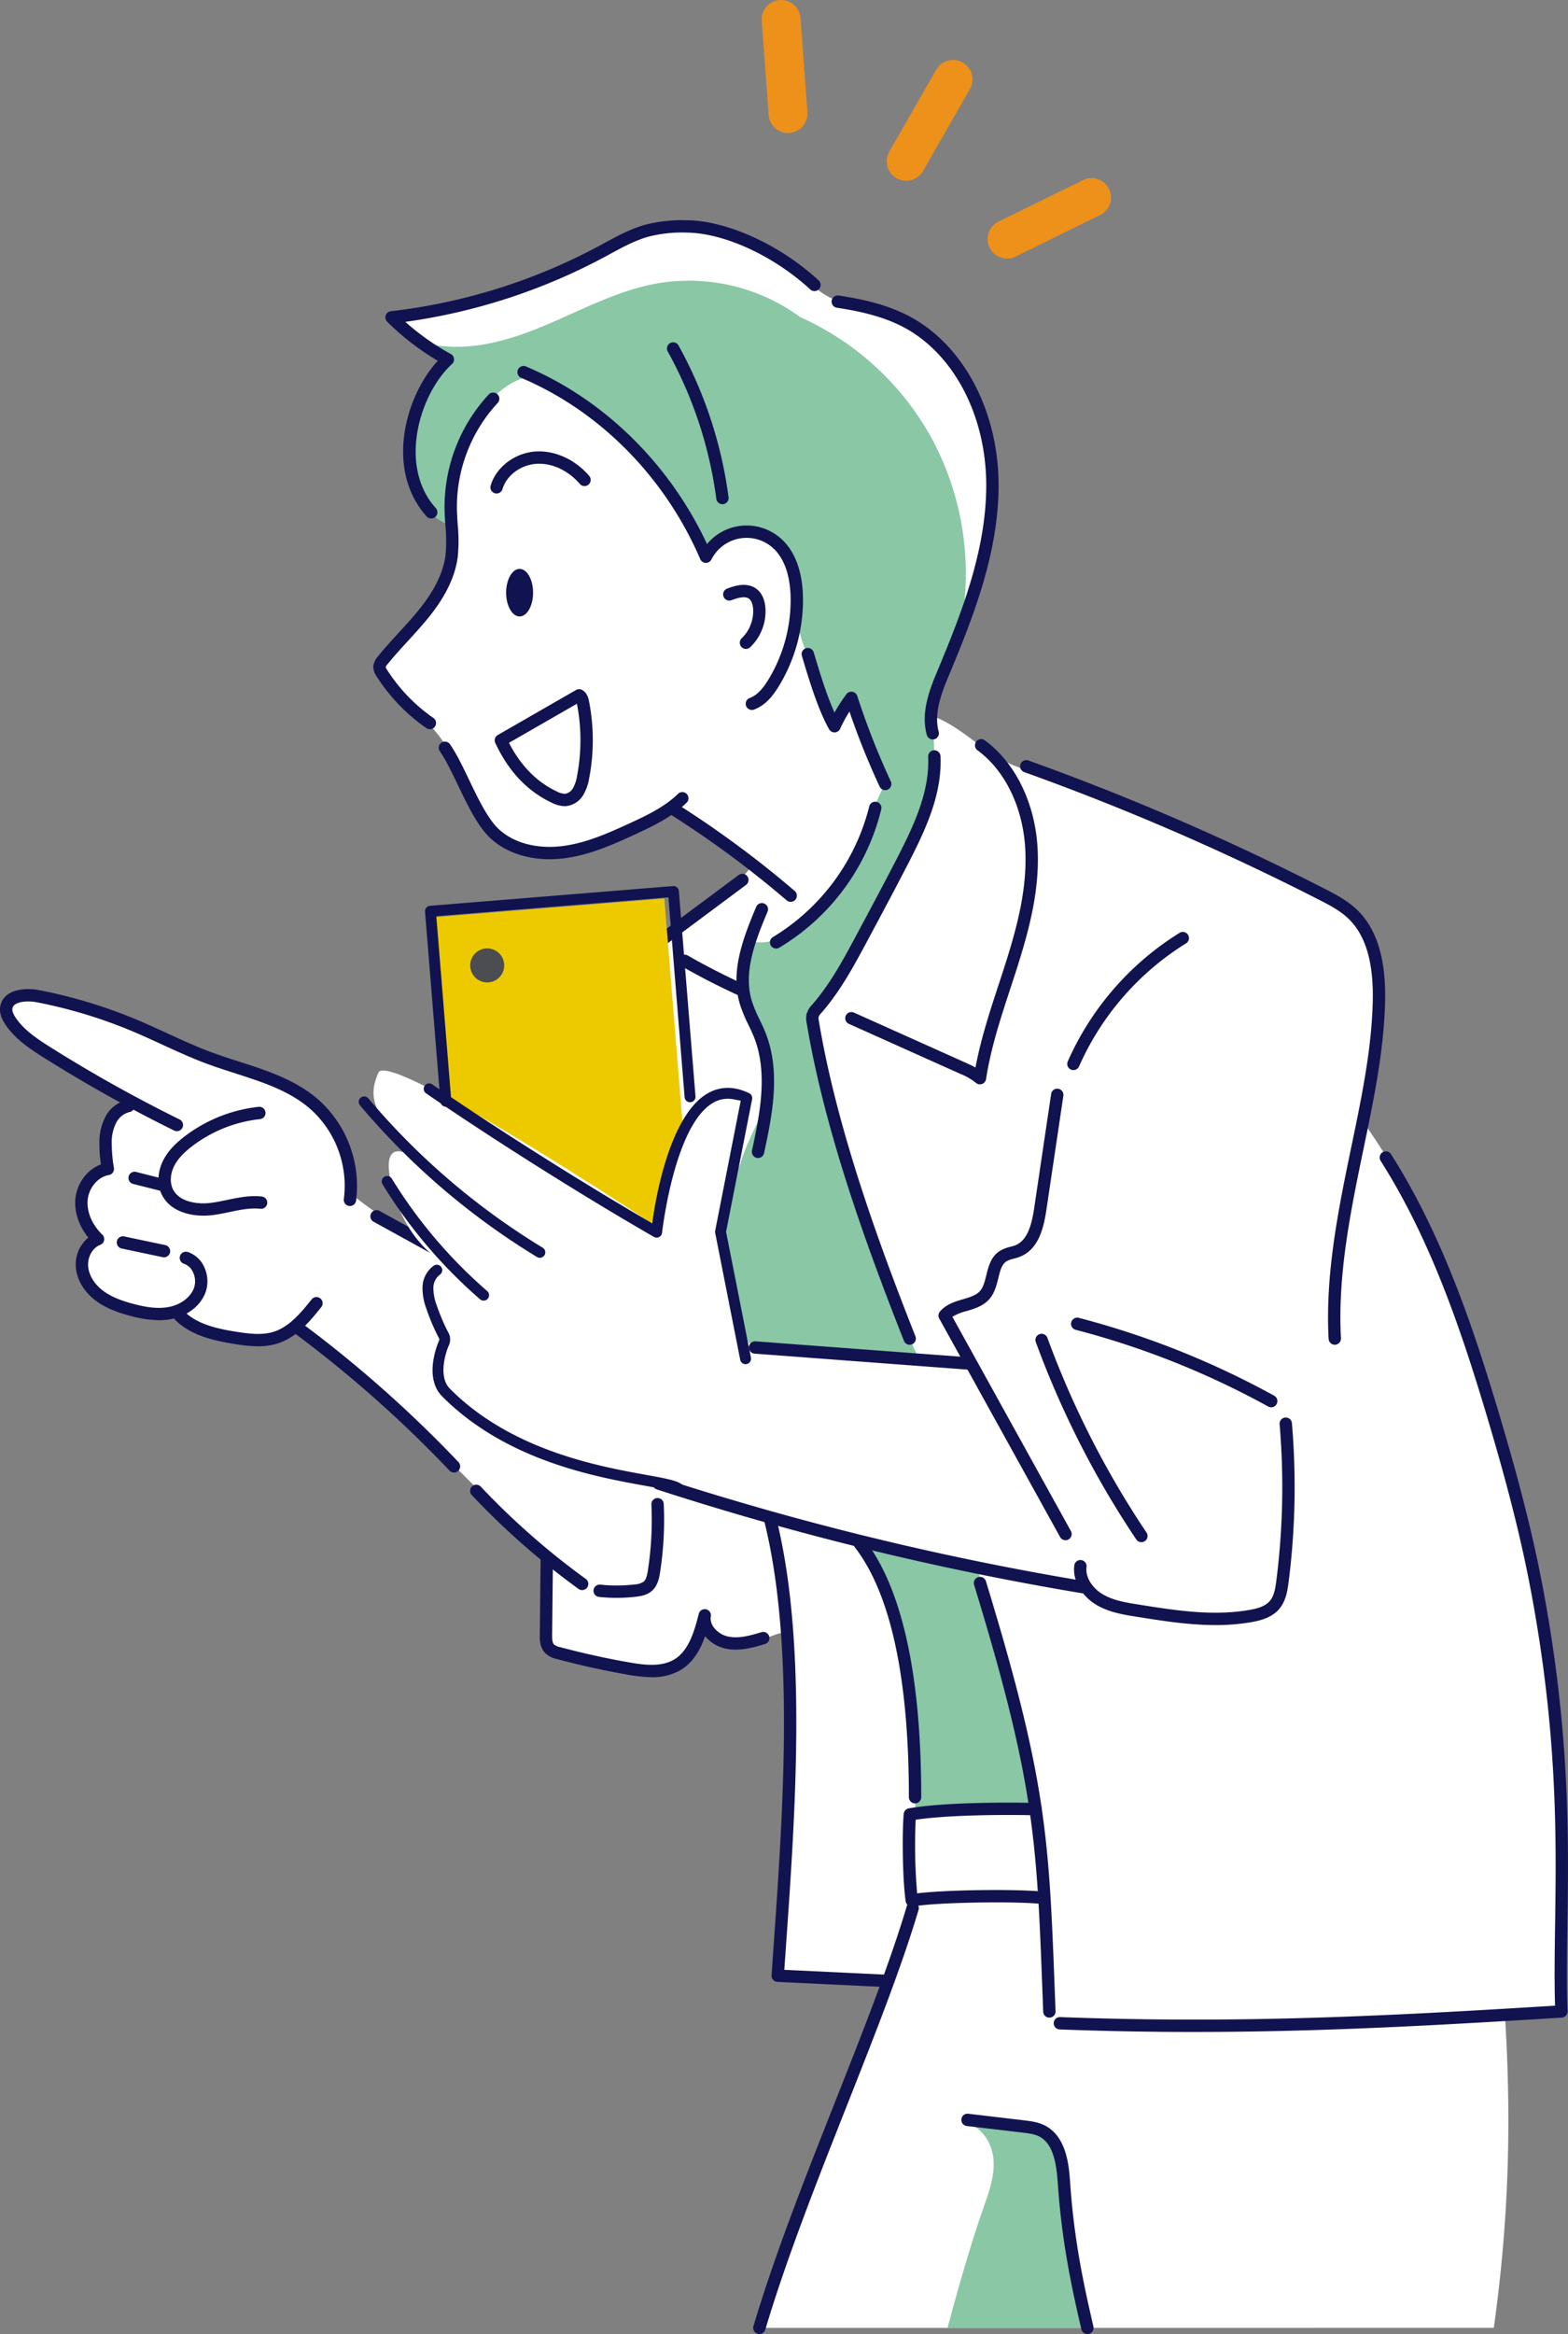 <svg xmlns="http://www.w3.org/2000/svg" width="720.171" height="1071.348" viewBox="0 0 720.171 1071.348">
  <rect x="0" y="0" width="720.171" height="1071.348" fill="#808080" stroke="none"/>
  <g id="グループ_727" data-name="グループ 727" transform="translate(4877.14 -228.337)">
    <path id="パス_640" data-name="パス 640" d="M1681.981,1225.743c6.753-48.106,8.164-92.876,5.258-141.366,7.378-3.99,16.169-4.559,24.792-3.6,1.012-51.732,7.084-127.275-18.279-231.156-15.114-61.907-34.351-124.082-70.823-176.118,3.89-19.991,6.3-39.579,6.068-59.137-.127-10.569-1.193-21.646-7.019-30.466-6.16-9.326-16.653-14.688-26.722-19.538Q1535.4,535.53,1473.3,511.719c-10.884-1.36-19.142-6.407-26.562-11.8s-14.668-11.4-23.373-14.3c1.1-10.451,5.159-19.577,8.994-28.529C1439.98,439.3,1447,421.076,1450.3,402s2.717-39.193-4.516-57.148a82.226,82.226,0,0,0-44.366-44.733c-9.911-1.538-19.871-2.987-27.875-8.409-4.47-3.028-8.084-7.145-12.271-10.555a77.063,77.063,0,0,0-15.941-9.52c-8.871-4.2-18.185-7.746-27.936-8.839-24.275-2.719-47.348,9.869-68.53,22.034-24.467,8.675-48.043,15.051-72.024,18.933a144.4,144.4,0,0,0,24.3,18.777c-12.59,12.406-17.849,30.243-16.621,47.225s9.114,14.019,18.787,28.645c7,24.5-20.186,50.148-32.324,63.186,3.576,12.513,15.42,20.464,23.976,30.27a72.053,72.053,0,0,1,13.574,23.7,40.929,40.929,0,0,0,30.1,31.342c11.276,2.649,23.188.277,34.021-3.822s20.95-9.878,31.494-14.668c12.833,8.162,25.316,16.874,37.448,25.8-6.43,8.169-13.791,15.784-22.726,21.1-3.434,2.043-7.086,3.737-10.325,6.077-3.923,2.834-7.212,6.595-11.7,9.687a336.652,336.652,0,0,0-4.145,52.436c-3.711-3.676-8.332-7.624-13.47-6.681-5.262.966-8.21,6.6-9.6,11.769a63.992,63.992,0,0,0-2.062,14.92c-4.312-.409-8.584-2.643-12.783-1.579a10.689,10.689,0,0,0-6.582,5.619,21.01,21.01,0,0,0-2.007,8.62,66.935,66.935,0,0,0,.235,8.664c-6.42-2.779-14.839,1.126-16.862,7.823-.884,2.927-.7,6.188-2.149,8.879-1.185,2.2-3.3,3.706-5.036,5.5-4.273,4.4-6.3,10.615-6.649,16.74s.84,12.227,1.611,17.861c-20.776-9.863-40.845-21.218-59.993-36.185a56.394,56.394,0,0,0-25.755-48.1c-9.548-6.03-20.652-8.979-31.308-12.719-30.84-10.824-60.175-29.056-92.854-29.633-2.684-.048-5.7.169-7.486,2.172-3.227,3.616.157,9.215,3.673,12.55,15.688,14.885,35.555,24.443,55.07,33.762-6.284-.383-11.76,5.021-13.551,11.057s-.745,12.512.719,18.482a19.086,19.086,0,0,0-5.055,32.611c-6.4,2.153-8.977,10.576-6.593,16.891s8.336,10.624,14.524,13.319a51.491,51.491,0,0,0,22.138,4.24,27.956,27.956,0,0,1,6.2.134,23.947,23.947,0,0,1,6.285,2.579c15.335,7.9,34.89,12.413,49.925,3.334,41.608,29.826,74.7,69.813,112.9,104.25a100.536,100.536,0,0,1,.946,32.8c-.411,3.02-.9,6.334.718,8.915,1.7,2.714,5.145,3.663,8.272,4.366q19.072,4.287,38.415,7.22a26.091,26.091,0,0,0,6.726.418c5.456-.6,10.086-4.559,12.891-9.277s4.083-10.163,3.99-16.952c1.325,3.415,2.968,6.883,5.853,9.14,3.834,3,9.06,3.287,13.925,3.45a28.706,28.706,0,0,0,6.3-.251c4.8-.907,9-4.224,14.981-3.736,0,91.262-3.483,117.644-5.461,158.2l24.648.41c1.583.026,3.167.052,4.75.106,6.8.229,13.576.957,18.869,2.875q-15.721,49.9-35.484,98.412c-8.562,21.014-16.326,37.25-21.854,59.258" transform="translate(-5873.033 71.105)" fill="#fff"/>
    <path id="パス_641" data-name="パス 641" d="M1336.178,690.5c4.671-14.679,10.752-19.748,11.435-35.137.458-10.33-.287-21.513-6.793-29.55-4.875-10.974-5.346-22.865-1.435-33.174a4.929,4.929,0,0,1,1.364-2.212c1.17-.926,2.833-.688,4.324-.633,5.707.21,10.971-2.934,15.547-6.351a102.333,102.333,0,0,0,36.823-53.285c.134-5.332,3.7-8.937,4.148-13.045.361-3.293-1.309-6.424-2.854-9.353a200.991,200.991,0,0,1-12.527-29.106l-7.4,10.284a101.942,101.942,0,0,1-7.595-20.833c-4.384-9.829-9.152-19.545-9.458-29.979-.106-3.625.335-7.254.137-10.874a31.284,31.284,0,0,0-10.284-21.379c-3.4-3.037-7.666-5.356-12.226-5.515-7.613-.264-14.052,5.309-19.415,10.72a168.825,168.825,0,0,0-79.672-81.5c-12.333,2.643-20.394,11.4-25.925,20.883a83.458,83.458,0,0,0-11.061,47.946c-6.121-1.494-11.346-6.536-14.481-12.485s-4.354-12.746-4.617-19.466c-.394-10.07,1.338-20.365,6.086-29.254,3-5.615,7.113-10.541,11.2-15.423a100.164,100.164,0,0,0-11.492-7.495c18.025,5.255,37.424.086,54.775-7.088s34.112-16.44,52.582-19.813a86.426,86.426,0,0,1,66.05,15.408,129.086,129.086,0,0,1,60.537,55.895,131.169,131.169,0,0,1,14,82.036l-8.921,23.37c-1.823,4.774-3.658,9.6-4.4,14.651-1.149,7.81.362,15.75.3,23.644-.084,11.187-3.312,22.084-6.587,33.7-13.337,30.936-29.978,60.446-48.825,90.085a610.572,610.572,0,0,0,20.427,87.036c8.522,23.126,18.041,45.885,28.3,68.625-26.1-2.262-52.2-4.523-78.459-8.124-6.1-14.3-11.995-39.009-12.755-54.594-.483-9.89,7.764-23.662,9.146-28.613" transform="translate(-5873.033 71.105)" fill="#89c7a5"/>
    <path id="パス_642" data-name="パス 642" d="M1471.522,987.638c-25.12,0-55.385,2.063-55.385,2.063s4.386-91.666-25.468-125.03c17.57,5.013,33,7.153,54.369,13.25,6.9,29.136,23.127,78.19,26.484,109.717" transform="translate(-5873.033 71.105)" fill="#89c7a5"/>
    <path id="パス_643" data-name="パス 643" d="M1440.085,1131.969c7.117,1.772,11.57,9.323,12.123,16.636s-1.939,14.475-4.4,21.385c-8.121,22.846-16.718,55.754-16.718,55.754h64.229s-9.233-36.03-9.958-54.727c-.261-6.735.236-13.55-1.067-20.162s-4.807-13.24-10.861-16.2c-8.583-4.2-19.339.094-33.353-2.684" transform="translate(-5873.033 71.105)" fill="#89c7a5"/>
    <path id="パス_644" data-name="パス 644" d="M1407.659,239a8.923,8.923,0,0,0,12.184-3.308l21.531-37.586a8.927,8.927,0,1,0-15.492-8.875l-21.531,37.585A8.925,8.925,0,0,0,1407.659,239" transform="translate(-5873.033 71.105)" fill="#ed911a"/>
    <path id="パス_645" data-name="パス 645" d="M1458.976,275.9a8.908,8.908,0,0,0,3.392-.9l38.873-19.109a8.928,8.928,0,0,0-7.877-16.024l-38.873,19.109a8.929,8.929,0,0,0,4.485,16.925" transform="translate(-5873.033 71.105)" fill="#ed911a"/>
    <path id="パス_646" data-name="パス 646" d="M1358.376,218.27l.114-.008a8.927,8.927,0,0,0,8.248-9.558l-3.179-43.2a8.926,8.926,0,0,0-9.444-8.256c-.038,0-.076,0-.114.008a8.926,8.926,0,0,0-8.248,9.558l3.179,43.2a8.927,8.927,0,0,0,9.444,8.256" transform="translate(-5873.033 71.105)" fill="#ed911a"/>
    <path id="パス_647" data-name="パス 647" d="M1193.326,491.947a2.818,2.818,0,0,1-1.609-.5,83.734,83.734,0,0,1-22.851-23.733,7.79,7.79,0,0,1-1.517-4.367,8,8,0,0,1,2.115-4.8c3.062-3.813,6.4-7.443,9.618-10.953s6.555-7.141,9.549-10.889c6.937-8.685,10.817-16.692,11.858-24.479a68.814,68.814,0,0,0-.035-13.8c-.159-2.377-.327-4.834-.372-7.283a75.965,75.965,0,0,1,20.225-52.788,2.836,2.836,0,1,1,4.147,3.869,70.262,70.262,0,0,0-18.7,48.812c.044,2.311.206,4.7.362,7.006a74.227,74.227,0,0,1,0,14.941c-1.181,8.836-5.449,17.755-13.047,27.267-3.115,3.9-6.516,7.6-9.8,11.185-3.161,3.442-6.428,7-9.375,10.668a4.113,4.113,0,0,0-.864,1.343,4.028,4.028,0,0,0,.63,1.227,78.014,78.014,0,0,0,21.288,22.112,2.836,2.836,0,0,1-1.613,5.17" transform="translate(-5873.033 71.105)" fill="#111350"/>
    <path id="パス_648" data-name="パス 648" d="M1248.3,551.629c-10.612,0-20.187-3.306-26.949-9.442-5.915-5.371-10.626-15.179-15.182-24.665-2.872-5.978-5.584-11.625-8.287-15.46a2.837,2.837,0,0,1,4.638-3.267c2.974,4.221,5.784,10.075,8.762,16.272,4.319,8.994,8.787,18.294,13.883,22.92,6.946,6.306,17.6,9.066,29.216,7.574,10.38-1.333,20.12-5.545,30.867-10.5,7-3.232,15.72-7.253,22.037-13.44a2.835,2.835,0,1,1,3.967,4.052c-6.49,6.357-14.539,10.345-23.629,14.538-11.179,5.158-21.342,9.544-32.519,10.979a53.387,53.387,0,0,1-6.8.442" transform="translate(-5873.033 71.105)" fill="#111350"/>
    <path id="パス_649" data-name="パス 649" d="M1359.05,571.19a2.829,2.829,0,0,1-1.844-.682,463.179,463.179,0,0,0-53.741-39.665,2.836,2.836,0,1,1,3.03-4.8,468.894,468.894,0,0,1,54.4,40.152,2.836,2.836,0,0,1-1.847,4.99" transform="translate(-5873.033 71.105)" fill="#111350"/>
    <path id="パス_650" data-name="パス 650" d="M1294.092,632.147H1294a2.836,2.836,0,0,1-2.744-2.926c.362-11.3,1.051-22.752,2.052-34.032a9.819,9.819,0,0,1,4.737-8.707l37.086-27.6a2.836,2.836,0,1,1,3.386,4.55l-37.086,27.6a4.533,4.533,0,0,0-2.474,4.657c-.99,11.175-1.674,22.518-2.032,33.714a2.836,2.836,0,0,1-2.833,2.745" transform="translate(-5873.033 71.105)" fill="#111350"/>
    <path id="パス_651" data-name="パス 651" d="M1255.216,527.28a14.117,14.117,0,0,1-5.924-1.6c-11.145-5.217-19.864-14.442-25.915-27.42a2.836,2.836,0,0,1,1.157-3.657l35.924-20.652a2.837,2.837,0,0,1,2.773-.03c2.464,1.347,3,4.159,3.225,5.36a92.713,92.713,0,0,1,.062,35.048,22.24,22.24,0,0,1-2.684,7.731,10.612,10.612,0,0,1-7.936,5.19c-.229.017-.457.026-.682.026M1229.661,498.2c5.4,10.511,12.8,18.021,22.037,22.344a8.349,8.349,0,0,0,3.764,1.053,5.042,5.042,0,0,0,3.564-2.545,16.844,16.844,0,0,0,1.924-5.8,87.055,87.055,0,0,0-.067-32.913c-.005-.027-.01-.053-.016-.079Z" transform="translate(-5873.033 71.105)" fill="#111350"/>
    <path id="パス_652" data-name="パス 652" d="M1341.217,483.112a2.837,2.837,0,0,1-.97-5.5c3.868-1.407,6.6-5.233,8.545-8.408a70.176,70.176,0,0,0,10.2-38.566c-.229-6.928-1.841-16.369-8.221-21.995a18.1,18.1,0,0,0-28.125,5.4,2.836,2.836,0,0,1-5.135-.16c-16.192-37.635-46.158-67.959-82.211-83.2a2.836,2.836,0,1,1,2.208-5.224c35.876,15.163,65.923,44.7,83.108,81.487a23.719,23.719,0,0,1,33.907-2.559c6.251,5.513,9.757,14.525,10.138,26.062a75.907,75.907,0,0,1-11.03,41.717c-2.428,3.962-5.923,8.767-11.44,10.774a2.821,2.821,0,0,1-.97.172" transform="translate(-5873.033 71.105)" fill="#111350"/>
    <path id="パス_653" data-name="パス 653" d="M1338.511,455.1a2.836,2.836,0,0,1-1.953-4.893,17.344,17.344,0,0,0,5.236-13.451c-.09-1.314-.461-3.675-1.93-4.729-1.843-1.325-5.086-.387-8.014.7a2.836,2.836,0,0,1-1.982-5.315c2.843-1.059,8.755-3.262,13.3,0,2.522,1.811,4,4.9,4.281,8.947a22.84,22.84,0,0,1-6.99,17.955,2.826,2.826,0,0,1-1.952.779" transform="translate(-5873.033 71.105)" fill="#111350"/>
    <path id="パス_654" data-name="パス 654" d="M1327.695,388.669a2.837,2.837,0,0,1-2.809-2.47,191.336,191.336,0,0,0-22.318-67.653,2.836,2.836,0,0,1,4.956-2.758,197.081,197.081,0,0,1,22.987,69.678,2.837,2.837,0,0,1-2.446,3.179,2.9,2.9,0,0,1-.37.024" transform="translate(-5873.033 71.105)" fill="#111350"/>
    <path id="パス_655" data-name="パス 655" d="M1402.47,519.922a2.837,2.837,0,0,1-2.573-1.64,351.968,351.968,0,0,1-13.86-34.441,67.642,67.642,0,0,0-4.287,7.918,2.836,2.836,0,0,1-5.044.221c-5.16-9.076-9.4-23.273-12.5-33.64a2.836,2.836,0,1,1,5.434-1.623c2.493,8.347,5.747,19.242,9.532,27.579a73.008,73.008,0,0,1,5.492-8.446,2.836,2.836,0,0,1,4.963.832,346.127,346.127,0,0,0,15.408,39.207,2.838,2.838,0,0,1-2.569,4.033" transform="translate(-5873.033 71.105)" fill="#111350"/>
    <path id="パス_656" data-name="パス 656" d="M1344.054,688.778a2.839,2.839,0,0,1-2.775-3.432c3.357-15.647,7.535-35.121,1.052-51.705-.782-2-1.7-3.933-2.68-5.978a66.456,66.456,0,0,1-3.9-9.389c-4.416-14.63,1.005-29.532,7.453-44.784a2.836,2.836,0,0,1,5.225,2.209c-6.028,14.258-11.118,28.117-7.248,40.936a61.459,61.459,0,0,0,3.587,8.585c.978,2.047,1.988,4.164,2.844,6.356,7.1,18.172,2.728,38.57-.788,54.96a2.838,2.838,0,0,1-2.771,2.242" transform="translate(-5873.033 71.105)" fill="#111350"/>
    <path id="パス_657" data-name="パス 657" d="M1336.427,614.458a2.83,2.83,0,0,1-1.172-.255c-8.927-4.055-17.768-8.582-26.275-13.454a2.836,2.836,0,1,1,2.818-4.922c8.355,4.784,17.036,9.229,25.8,13.212a2.837,2.837,0,0,1-1.175,5.419" transform="translate(-5873.033 71.105)" fill="#111350"/>
    <path id="パス_658" data-name="パス 658" d="M1352.356,592.621a2.837,2.837,0,0,1-1.453-5.274,97.835,97.835,0,0,0,44.226-59.968,2.836,2.836,0,0,1,5.514,1.329,102.208,102.208,0,0,1-46.839,63.514,2.83,2.83,0,0,1-1.448.4" transform="translate(-5873.033 71.105)" fill="#111350"/>
    <path id="パス_659" data-name="パス 659" d="M1413.706,774.489a2.837,2.837,0,0,1-2.638-1.794c-16.409-41.492-36.315-95.573-44.674-145.906a10.175,10.175,0,0,1-.068-4,10.3,10.3,0,0,1,2.637-4.464l.059-.067c8.221-9.428,14.294-20.758,20.166-31.715,6.193-11.555,12.567-23.448,18.639-35.234,7.975-15.482,15.076-30.707,14.367-46.739a2.836,2.836,0,0,1,5.667-.25c.77,17.423-6.652,33.4-14.992,49.587-6.093,11.827-12.478,23.74-18.653,35.262-6.05,11.288-12.277,22.9-20.919,32.816l-.059.069a6.18,6.18,0,0,0-1.381,1.99,5.849,5.849,0,0,0,.133,1.817c8.271,49.8,28.047,103.519,44.352,144.749a2.837,2.837,0,0,1-2.636,3.88" transform="translate(-5873.033 71.105)" fill="#111350"/>
    <path id="パス_660" data-name="パス 660" d="M1493.374,888.593a2.869,2.869,0,0,1-.468-.039,1352.3,1352.3,0,0,1-195.271-47.64,2.836,2.836,0,1,1,1.751-5.394,1346.645,1346.645,0,0,0,194.45,47.438,2.837,2.837,0,0,1-.462,5.635" transform="translate(-5873.033 71.105)" fill="#111350"/>
    <path id="パス_661" data-name="パス 661" d="M1485.274,864.213a2.836,2.836,0,0,1-2.484-1.463l-55.51-100.29a2.835,2.835,0,0,1,.3-3.19c2.808-3.369,6.955-4.6,10.613-5.678,3.12-.923,6.067-1.795,7.809-3.778,1.54-1.752,2.2-4.423,2.9-7.25.982-3.987,2.1-8.505,6.153-11.113a16.942,16.942,0,0,1,4.912-1.933,20.368,20.368,0,0,0,2.439-.769c5.59-2.331,7.427-9.928,8.487-17.052l7.79-52.346a2.836,2.836,0,0,1,5.61.835l-7.79,52.346c-1.293,8.69-3.718,18.035-11.914,21.452a24.836,24.836,0,0,1-3.135,1.007,12.355,12.355,0,0,0-3.332,1.231c-2.158,1.387-2.879,4.312-3.713,7.7-.79,3.208-1.686,6.844-4.141,9.637-2.823,3.213-6.881,4.413-10.461,5.473a22.684,22.684,0,0,0-6.489,2.622L1487.753,860a2.837,2.837,0,0,1-2.479,4.21" transform="translate(-5873.033 71.105)" fill="#111350"/>
    <path id="パス_662" data-name="パス 662" d="M1520.126,865.113a2.835,2.835,0,0,1-2.358-1.256,425.767,425.767,0,0,1-46.138-90.591,2.836,2.836,0,0,1,5.326-1.951,420.056,420.056,0,0,0,45.523,89.382,2.835,2.835,0,0,1-2.353,4.416" transform="translate(-5873.033 71.105)" fill="#111350"/>
    <path id="パス_663" data-name="パス 663" d="M1554.146,903.155c-12.219,0-24.356-1.932-36.217-3.819-6.02-.958-12.842-2.044-18.676-5.574-5.682-3.438-10.958-10.351-9.934-18.047a2.836,2.836,0,0,1,5.622.748c-.685,5.154,3.147,9.965,7.248,12.446,4.885,2.956,10.856,3.906,16.631,4.826,16.748,2.664,34.064,5.419,50.9,2.474,3.364-.589,7.1-1.525,9.288-4,2.046-2.315,2.638-5.831,3.11-9.535a339.585,339.585,0,0,0,1.492-71.683,2.836,2.836,0,1,1,5.651-.483,345.235,345.235,0,0,1-1.516,72.883c-.565,4.432-1.375,9.054-4.487,12.575-3.369,3.812-8.482,5.12-12.56,5.834a95.713,95.713,0,0,1-16.554,1.359" transform="translate(-5873.033 71.105)" fill="#111350"/>
    <path id="パス_664" data-name="パス 664" d="M1579.748,803.2a2.824,2.824,0,0,1-1.366-.352,384.359,384.359,0,0,0-88.4-35.218,2.836,2.836,0,1,1,1.43-5.488,390.042,390.042,0,0,1,89.705,35.737,2.837,2.837,0,0,1-1.37,5.321" transform="translate(-5873.033 71.105)" fill="#111350"/>
    <path id="パス_665" data-name="パス 665" d="M1441.515,785.982c-.072,0-.144,0-.216-.008l-98.809-7.4a2.836,2.836,0,0,1,.422-5.657l98.81,7.4a2.836,2.836,0,0,1-.207,5.665" transform="translate(-5873.033 71.105)" fill="#111350"/>
    <path id="パス_666" data-name="パス 666" d="M1445.979,654.96a2.843,2.843,0,0,1-1.9-.727,27.571,27.571,0,0,0-7.2-4.121l-51.071-22.905a2.836,2.836,0,1,1,2.321-5.175l51.071,22.905c1.516.68,3.142,1.409,4.728,2.3,2.413-12.984,6.56-25.632,10.585-37.905,1.113-3.393,2.263-6.9,3.355-10.351,5.234-16.535,9.935-34.31,8.906-52.26-1.091-19.011-9.3-35.877-21.945-45.115a2.836,2.836,0,0,1,3.344-4.581c14.006,10.229,23.077,28.685,24.263,49.372,1.082,18.864-3.764,37.244-9.161,54.295-1.1,3.478-2.255,7-3.373,10.407-4.411,13.453-8.973,27.364-11.121,41.449a2.838,2.838,0,0,1-2.8,2.408" transform="translate(-5873.033 71.105)" fill="#111350"/>
    <path id="パス_667" data-name="パス 667" d="M1608.947,774.488a2.835,2.835,0,0,1-2.829-2.682c-1.628-30.036,4.588-59.992,10.6-88.962q.667-3.222,1.332-6.438c4.075-19.778,7.779-39.17,8.326-58.956.513-18.459-3.244-31.169-11.482-38.855-3.851-3.593-8.8-6.124-13.17-8.356A1155.717,1155.717,0,0,0,1466.3,511.633a2.836,2.836,0,0,1,1.916-5.339A1161.564,1161.564,0,0,1,1604.3,565.188c4.468,2.283,10.027,5.124,14.459,9.259,9.5,8.862,13.842,22.98,13.282,43.161-.561,20.246-4.312,39.907-8.44,59.942q-.664,3.221-1.334,6.446c-5.938,28.615-12.077,58.2-10.49,87.5a2.835,2.835,0,0,1-2.678,2.985c-.053,0-.1,0-.156,0" transform="translate(-5873.033 71.105)" fill="#111350"/>
    <path id="パス_668" data-name="パス 668" d="M1488.9,648.416a2.837,2.837,0,0,1-2.595-3.976,132.449,132.449,0,0,1,51.335-59.006,2.836,2.836,0,1,1,2.975,4.829,126.732,126.732,0,0,0-49.116,56.456,2.838,2.838,0,0,1-2.6,1.7" transform="translate(-5873.033 71.105)" fill="#111350"/>
    <path id="パス_669" data-name="パス 669" d="M1193.955,395.234a2.823,2.823,0,0,1-2.112-.943c-19.083-21.291-10.016-54.977,5.113-71.446a118.187,118.187,0,0,1-23.219-17.925,2.835,2.835,0,0,1,1.678-4.831,267,267,0,0,0,95.179-29.729q1.414-.759,2.828-1.531c5.88-3.2,11.963-6.508,18.641-8.386a67.722,67.722,0,0,1,19.463-2.11c18.5.252,42.759,11.345,60.362,27.6a2.836,2.836,0,1,1-3.849,4.167c-16.648-15.377-39.389-25.866-56.591-26.1a62.215,62.215,0,0,0-17.849,1.9c-6.064,1.706-11.861,4.859-17.467,7.909q-1.428.777-2.856,1.546a273.03,273.03,0,0,1-91.213,29.614,112.56,112.56,0,0,0,20.893,14.761,2.834,2.834,0,0,1,.544,4.585c-14.641,13.317-25.073,46.507-7.434,66.187a2.836,2.836,0,0,1-2.111,4.729" transform="translate(-5873.033 71.105)" fill="#111350"/>
    <path id="パス_670" data-name="パス 670" d="M1424.3,496.649a2.836,2.836,0,0,1-2.732-2.081c-2.959-10.71,1.6-21.585,5.259-30.323,11.221-26.78,22.165-55.381,22.036-84.715-.14-31.975-15.245-60.385-38.482-72.379-9.956-5.139-21.35-7.336-30.165-8.676a2.836,2.836,0,0,1,.853-5.607c9.243,1.4,21.224,3.724,31.914,9.243,25.093,12.952,41.4,43.331,41.552,77.394.134,30.4-11.03,59.613-22.477,86.932-3.323,7.932-7.459,17.8-5.023,26.62a2.836,2.836,0,0,1-1.978,3.489,2.87,2.87,0,0,1-.757.1" transform="translate(-5873.033 71.105)" fill="#111350"/>
    <path id="パス_671" data-name="パス 671" d="M1544.452,1089.923c-19.922,0-40.383-.355-61.863-1.156a2.836,2.836,0,0,1,.1-5.67l.108,0c81.688,3.046,148.7-.384,227.316-5.247-.346-11.681-.166-24.133.024-37.26.567-39.229,1.272-88.051-11.37-154.51-4.452-23.4-10.741-48.17-20.394-80.314-11.711-39-25.677-80.005-48.366-115.692a2.836,2.836,0,0,1,4.787-3.043c23.059,36.268,37.183,77.716,49.012,117.1,9.711,32.339,16.044,57.285,20.533,80.885,12.75,67.025,12.04,116.167,11.469,155.653-.2,14.092-.4,27.4.066,39.731a2.836,2.836,0,0,1-2.658,2.936c-59.248,3.678-111.8,6.581-168.768,6.581" transform="translate(-5873.033 71.105)" fill="#111350"/>
    <path id="パス_672" data-name="パス 672" d="M1219.07,746.05a2.823,2.823,0,0,1-1.366-.352l-50.238-27.683a2.836,2.836,0,1,1,2.738-4.968l50.237,27.683a2.836,2.836,0,0,1-1.371,5.32" transform="translate(-5873.033 71.105)" fill="#111350"/>
    <path id="パス_673" data-name="パス 673" d="M1156.627,710.817a2.88,2.88,0,0,1-.4-.028,2.836,2.836,0,0,1-2.41-3.206,47.259,47.259,0,0,0-15.465-41.376c-9.588-8.316-21.749-12.229-34.624-16.371-4.192-1.349-8.526-2.743-12.711-4.291-7.109-2.631-14.065-5.828-20.791-8.919-4.311-1.98-8.767-4.028-13.19-5.892a224.14,224.14,0,0,0-44.205-13.442c-4.044-.785-8.2-.349-10.1,1.06a2.623,2.623,0,0,0-1.148,1.962c-.109,1.033.374,2.343,1.478,4,3.73,5.612,9.717,9.649,16.043,13.63a657.575,657.575,0,0,0,59.258,33.12,2.836,2.836,0,1,1-2.506,5.088,662.45,662.45,0,0,1-59.772-33.408c-6.868-4.321-13.395-8.743-17.747-15.291-1.19-1.792-2.733-4.543-2.394-7.743a8.3,8.3,0,0,1,3.416-5.924c3.863-2.857,10.051-2.94,14.553-2.067a229.735,229.735,0,0,1,45.326,13.783c4.507,1.9,9.006,3.966,13.357,5.965,6.631,3.047,13.485,6.2,20.392,8.753,4.069,1.506,8.345,2.881,12.479,4.211,12.851,4.135,26.139,8.41,36.6,17.487a53.059,53.059,0,0,1,17.364,46.456,2.835,2.835,0,0,1-2.8,2.438" transform="translate(-5873.033 71.105)" fill="#111350"/>
    <path id="パス_674" data-name="パス 674" d="M1068.886,763.222a52.11,52.11,0,0,1-13.346-2.053c-4.612-1.233-10.543-3.119-15.509-6.794-5.359-3.966-8.74-9.507-9.279-15.2a15.9,15.9,0,0,1,5.706-13.866c-4.234-5.223-6.431-11.551-5.968-17.494.57-7.326,5.44-13.8,11.767-16.11a63.712,63.712,0,0,1-.719-10.3,24.9,24.9,0,0,1,2.769-11.57,15.136,15.136,0,0,1,10.1-7.753,2.836,2.836,0,0,1,1.053,5.573,9.442,9.442,0,0,0-6.187,4.916,19.437,19.437,0,0,0-2.067,8.983,69.509,69.509,0,0,0,1.017,11.823,2.837,2.837,0,0,1-2.346,3.211c-5.014.824-9.29,5.948-9.734,11.666-.417,5.349,2.1,11.215,6.747,15.692a2.836,2.836,0,0,1-.963,4.693c-3.564,1.352-5.942,5.651-5.531,10,.388,4.095,2.942,8.169,7.007,11.179,4.2,3.106,9.472,4.771,13.6,5.873,4.684,1.252,10.793,2.548,16.5,1.441,5.442-1.054,9.949-4.471,11.481-8.705a9.6,9.6,0,0,0-.505-7.367,7.034,7.034,0,0,0-4.075-3.747,2.835,2.835,0,1,1,1.71-5.407,12.635,12.635,0,0,1,7.451,6.643,15.379,15.379,0,0,1,.752,11.809c-2.231,6.165-8.26,10.894-15.735,12.342a29.9,29.9,0,0,1-5.7.524" transform="translate(-5873.033 71.105)" fill="#111350"/>
    <path id="パス_675" data-name="パス 675" d="M1089.405,715.237c-7.338,0-15.65-2.46-19.189-9.662-2.269-4.619-2.025-10.512.652-15.764,1.986-3.894,5.148-7.407,9.953-11.057a68.072,68.072,0,0,1,33.891-13.476,2.836,2.836,0,0,1,.607,5.64,62.4,62.4,0,0,0-31.067,12.352c-4.1,3.116-6.748,6.012-8.331,9.117-1.841,3.613-2.077,7.708-.614,10.687,2.874,5.848,11.114,7.048,17.3,6.3,2.511-.3,4.993-.821,7.621-1.369,5.121-1.067,10.414-2.17,15.9-1.565a2.836,2.836,0,1,1-.622,5.638c-4.583-.505-9.214.459-14.117,1.48-2.629.548-5.348,1.114-8.1,1.447a32.444,32.444,0,0,1-3.885.232" transform="translate(-5873.033 71.105)" fill="#111350"/>
    <path id="パス_676" data-name="パス 676" d="M1070.677,704.022a2.837,2.837,0,0,1-.7-.087l-12.938-3.267a2.836,2.836,0,1,1,1.388-5.5l12.939,3.267a2.836,2.836,0,0,1-.692,5.586" transform="translate(-5873.033 71.105)" fill="#111350"/>
    <path id="パス_677" data-name="パス 677" d="M1071.218,734.356a2.821,2.821,0,0,1-.589-.062l-18.852-3.979a2.836,2.836,0,0,1,1.171-5.55l18.852,3.979a2.837,2.837,0,0,1-.582,5.612" transform="translate(-5873.033 71.105)" fill="#111350"/>
    <path id="パス_678" data-name="パス 678" d="M1114.381,775.189a68.849,68.849,0,0,1-10.736-1.05c-9.984-1.582-20.2-4.017-27.3-11.071a2.836,2.836,0,0,1,4-4.024c6.255,6.214,15.766,8.158,24.19,9.493,5.79.918,11.889,1.668,17.258-.079,7.291-2.372,12.809-9.272,17.242-14.817a2.836,2.836,0,0,1,4.43,3.542c-4.906,6.136-11.011,13.771-19.918,16.669a29.408,29.408,0,0,1-9.164,1.337" transform="translate(-5873.033 71.105)" fill="#111350"/>
    <path id="パス_679" data-name="パス 679" d="M1204.42,833.141a2.829,2.829,0,0,1-2.056-.882,557.313,557.313,0,0,0-70.723-62.723,2.836,2.836,0,1,1,3.388-4.548,563.013,563.013,0,0,1,71.445,63.363,2.836,2.836,0,0,1-2.054,4.79" transform="translate(-5873.033 71.105)" fill="#111350"/>
    <path id="パス_680" data-name="パス 680" d="M1263.267,887.1a2.817,2.817,0,0,1-1.66-.539,347.943,347.943,0,0,1-49.029-43.062,2.835,2.835,0,0,1,4.126-3.89,342.421,342.421,0,0,0,48.228,42.358,2.836,2.836,0,0,1-1.665,5.133" transform="translate(-5873.033 71.105)" fill="#111350"/>
    <path id="パス_681" data-name="パス 681" d="M1279.091,890.661a76.127,76.127,0,0,1-8.048-.426,2.836,2.836,0,1,1,.6-5.64,70.648,70.648,0,0,0,15.743-.095,8.236,8.236,0,0,0,4.116-1.244c1.218-1.024,1.646-3.214,1.953-5.187a151.5,151.5,0,0,0,1.62-30.256,2.836,2.836,0,0,1,5.666-.267,157.353,157.353,0,0,1-1.68,31.393c-.336,2.159-.961,6.177-3.905,8.657-2.061,1.733-4.633,2.244-7.1,2.537a76.225,76.225,0,0,1-8.961.528" transform="translate(-5873.033 71.105)" fill="#111350"/>
    <path id="パス_682" data-name="パス 682" d="M1295.212,927.073a67.167,67.167,0,0,1-11.53-1.235c-10.666-1.877-21.381-4.246-31.849-7.043a11.531,11.531,0,0,1-5.552-2.781c-2.531-2.609-2.49-6.347-2.466-8.58l.362-33.956a2.835,2.835,0,0,1,2.834-2.806h.031a2.837,2.837,0,0,1,2.807,2.866l-.363,33.956c-.02,1.842.031,3.71.868,4.572a6.8,6.8,0,0,0,2.943,1.249c10.309,2.754,20.863,5.088,31.37,6.936,7.041,1.241,15.056,2.258,21.01-1.385,6.466-3.956,9.057-12.481,11.156-20.875a2.836,2.836,0,0,1,5.541,1.194c-.755,4.164,3.418,8.168,7.636,9.157,4.829,1.131,9.948-.206,15.657-1.933a2.836,2.836,0,0,1,1.644,5.428c-6.267,1.9-12.405,3.48-18.6,2.027a16.991,16.991,0,0,1-8.963-5.592c-2.221,6.29-5.431,11.956-11.116,15.433a25.191,25.191,0,0,1-13.423,3.368" transform="translate(-5873.033 71.105)" fill="#111350"/>
    <path id="パス_683" data-name="パス 683" d="M1416.17,985a2.835,2.835,0,0,1-2.836-2.836c0-54.725-8.345-93.317-24.8-114.705a2.836,2.836,0,1,1,4.494-3.459c17.24,22.4,25.981,62.159,25.981,118.164A2.835,2.835,0,0,1,1416.17,985" transform="translate(-5873.033 71.105)" fill="#111350"/>
    <path id="パス_684" data-name="パス 684" d="M1414.672,1032.353a2.834,2.834,0,0,1-2.805-2.418c-1.411-9.471-1.707-30.618-.909-40.1a2.838,2.838,0,0,1,2.336-2.555c15.5-2.72,43.936-2.838,58.3-2.48a2.836,2.836,0,1,1-.142,5.67c-13.492-.337-39.547-.256-54.994,2.044a257.244,257.244,0,0,0,.671,33.78c13.952-1.687,46.017-2.015,57.464-.8a2.836,2.836,0,1,1-.6,5.641c-11.766-1.247-47.72-.772-58.834,1.175a2.784,2.784,0,0,1-.489.043" transform="translate(-5873.033 71.105)" fill="#111350"/>
    <path id="パス_685" data-name="パス 685" d="M1344.67,1228.58a2.838,2.838,0,0,1-2.719-3.647c9.806-32.906,23.935-68.647,37.6-103.21,12.816-32.42,24.922-63.042,32.8-89.472a2.836,2.836,0,0,1,5.436,1.62c-7.947,26.666-20.1,57.4-32.959,89.937-13.619,34.451-27.7,70.075-37.438,102.745a2.837,2.837,0,0,1-2.717,2.027" transform="translate(-5873.033 71.105)" fill="#111350"/>
    <path id="パス_686" data-name="パス 686" d="M1495.322,1228.58a2.839,2.839,0,0,1-2.759-2.19c-5.423-23.164-9.127-42.439-10.826-66.923-.645-9.3-2.134-18.36-8.6-21.6-2.228-1.117-4.983-1.443-7.646-1.758l-25.551-3.019a2.836,2.836,0,1,1,.666-5.633l25.551,3.019c3,.356,6.4.758,9.521,2.32,10.254,5.136,11.209,18.889,11.721,26.279,1.673,24.1,5.33,43.132,10.69,66.021a2.838,2.838,0,0,1-2.764,3.484" transform="translate(-5873.033 71.105)" fill="#111350"/>
    <path id="パス_687" data-name="パス 687" d="M1401.771,1069.253c-.046,0-.091,0-.137,0l-48.667-2.32a2.836,2.836,0,0,1-2.7-3.027q.462-6.735.959-13.763c4.307-61.344,9.668-137.69-4.124-193.939a2.835,2.835,0,1,1,5.508-1.35c14,57.111,8.609,133.947,4.274,195.687q-.389,5.516-.759,10.865l45.773,2.181a2.836,2.836,0,0,1-.132,5.669" transform="translate(-5873.033 71.105)" fill="#111350"/>
    <path id="パス_688" data-name="パス 688" d="M1477.864,1083.348a2.837,2.837,0,0,1-2.833-2.727l-.314-8.269c-2.674-70.607-3.675-97.026-31.435-187.7a2.836,2.836,0,0,1,5.423-1.66c27.978,91.377,28.985,118,31.68,189.143l.315,8.265a2.836,2.836,0,0,1-2.725,2.943l-.111,0" transform="translate(-5873.033 71.105)" fill="#111350"/>
    <path id="パス_689" data-name="パス 689" d="M1223.969,383.757a2.837,2.837,0,0,1-2.721-3.641c2.582-8.735,11.567-15.33,21.363-15.68,8.638-.3,17.578,3.889,23.893,11.226a2.836,2.836,0,1,1-4.3,3.7c-5.2-6.043-12.442-9.512-19.392-9.257-7.432.265-14.214,5.152-16.125,11.619a2.839,2.839,0,0,1-2.719,2.033" transform="translate(-5873.033 71.105)" fill="#111350"/>
    <path id="パス_690" data-name="パス 690" d="M1228.361,429.27c0-6.029,2.77-10.917,6.186-10.917s6.186,4.888,6.186,10.917-2.769,10.917-6.186,10.917-6.186-4.888-6.186-10.917" transform="translate(-5873.033 71.105)" fill="#111350"/>
    <path id="パス_691" data-name="パス 691" d="M1202.219,668.568l90.159,57.385,17.446-47.746-8.8-108.548L1194.9,578.266Z" transform="translate(-5873.033 71.105)" fill="#edca00"/>
    <path id="パス_692" data-name="パス 692" d="M1295.908,719.228s-121.664-80.438-126.245-69.62-3.68,18.217,17.893,39.827c0,0-19.256-14.79-11.131,14.4s28.637,35.728,28.637,35.728l-15.995,4.06,10.1,22.685-2.16,23.679s51.417,50.546,109.183,49.842l33.221-45.722L1325.2,729.814l13.377-67.071s-24.636-22.1-42.671,56.485" transform="translate(-5873.033 71.105)" fill="#fff"/>
    <path id="パス_693" data-name="パス 693" d="M1338.811,783.351a2.567,2.567,0,0,1-.3.04,2.5,2.5,0,0,1-2.643-2.009l-11.5-58.272a2.461,2.461,0,0,1,0-.968l11.734-59.673-3.158-.619a13.477,13.477,0,0,0-6.4.224,13.961,13.961,0,0,0-2.933,1.246c-17.988,10.026-23.581,59.259-23.631,59.754a2.5,2.5,0,0,1-1.348,1.967,2.593,2.593,0,0,1-.441.174,2.52,2.52,0,0,1-1.947-.233c-32.105-18.434-74.167-44.92-104.661-65.9a2.505,2.505,0,0,1-.641-3.479,2.463,2.463,0,0,1,1.358-.982,2.5,2.5,0,0,1,2.124.342c27.859,19.171,65.906,43.274,96.924,61.4l4.057,2.371.74-4.64c2.17-13.594,8.955-46.182,25.033-55.146a19,19,0,0,1,3.938-1.654c4.68-1.359,9.681-.779,14.861,1.724a2.5,2.5,0,0,1,1.365,2.735l-11.971,60.871,11.41,57.788a2.515,2.515,0,0,1-1.75,2.886s-.145.038-.219.053" transform="translate(-5873.033 71.105)" fill="#111350"/>
    <path id="パス_694" data-name="パス 694" d="M1244.542,734.479a2.616,2.616,0,0,1-.5.092,2.473,2.473,0,0,1-1.5-.356,331.868,331.868,0,0,1-81.3-69.6,2.5,2.5,0,0,1,3.821-3.228,326.859,326.859,0,0,0,80.077,68.549,2.5,2.5,0,0,1-.6,4.538" transform="translate(-5873.033 71.105)" fill="#111350"/>
    <path id="パス_695" data-name="パス 695" d="M1218.724,754.133a2.572,2.572,0,0,1-.5.093,2.488,2.488,0,0,1-1.842-.605,227.334,227.334,0,0,1-44.8-52.776,2.5,2.5,0,0,1,.821-3.44,2.5,2.5,0,0,1,3.44.82,222.327,222.327,0,0,0,43.815,51.618,2.5,2.5,0,0,1-.934,4.29" transform="translate(-5873.033 71.105)" fill="#111350"/>
    <path id="パス_696" data-name="パス 696" d="M1313.533,663.077a2.385,2.385,0,0,1-.5.091,2.506,2.506,0,0,1-2.7-2.29l-7.439-91.742-106.6,8.648,6.873,84.727a2.5,2.5,0,0,1-2.292,2.7,2.5,2.5,0,0,1-2.695-2.289l-7.075-87.224a2.5,2.5,0,0,1,2.292-2.7l111.587-9.05a2.5,2.5,0,0,1,2.7,2.29l7.642,94.236a2.506,2.506,0,0,1-1.789,2.6" transform="translate(-5873.033 71.105)" fill="#111350"/>
    <path id="パス_697" data-name="パス 697" d="M1303.444,844.471l0,.006,0-.006" transform="translate(-5873.033 71.105)" fill="#111350"/>
    <path id="パス_698" data-name="パス 698" d="M1308.654,843.357a2.524,2.524,0,0,1-2.426-.587l-.394-.376-.5-.225c-1.974-.9-6.723-1.795-13.743-3.066-22.135-4.006-63.334-11.461-92.616-40.919-7.63-7.675-3.354-20.755-1.86-24.582l.638-1.625-.66-1.29a94.55,94.55,0,0,1-5.333-12.643,26.748,26.748,0,0,1-1.807-9.977,12.533,12.533,0,0,1,5.172-9.9,2.5,2.5,0,1,1,2.765,4.171,7.643,7.643,0,0,0-2.941,5.992,22.384,22.384,0,0,0,1.549,8.113,89.447,89.447,0,0,0,5.068,12,6.65,6.65,0,0,1,.313,6.711l-.1.236c-2.514,6.445-3.63,14.868.738,19.265,28.172,28.342,68.364,35.616,89.958,39.524,10.358,1.876,15.551,2.816,17.441,5.236a2.505,2.505,0,0,1-1.271,3.94" transform="translate(-5873.033 71.105)" fill="#111350"/>
    <path id="パス_699" data-name="パス 699" d="M1219.036,592.58a7.809,7.809,0,1,0,8.415,7.152,7.809,7.809,0,0,0-8.415-7.152" transform="translate(-5873.033 71.105)" fill="#4b4d50"/>
  </g>
</svg>
